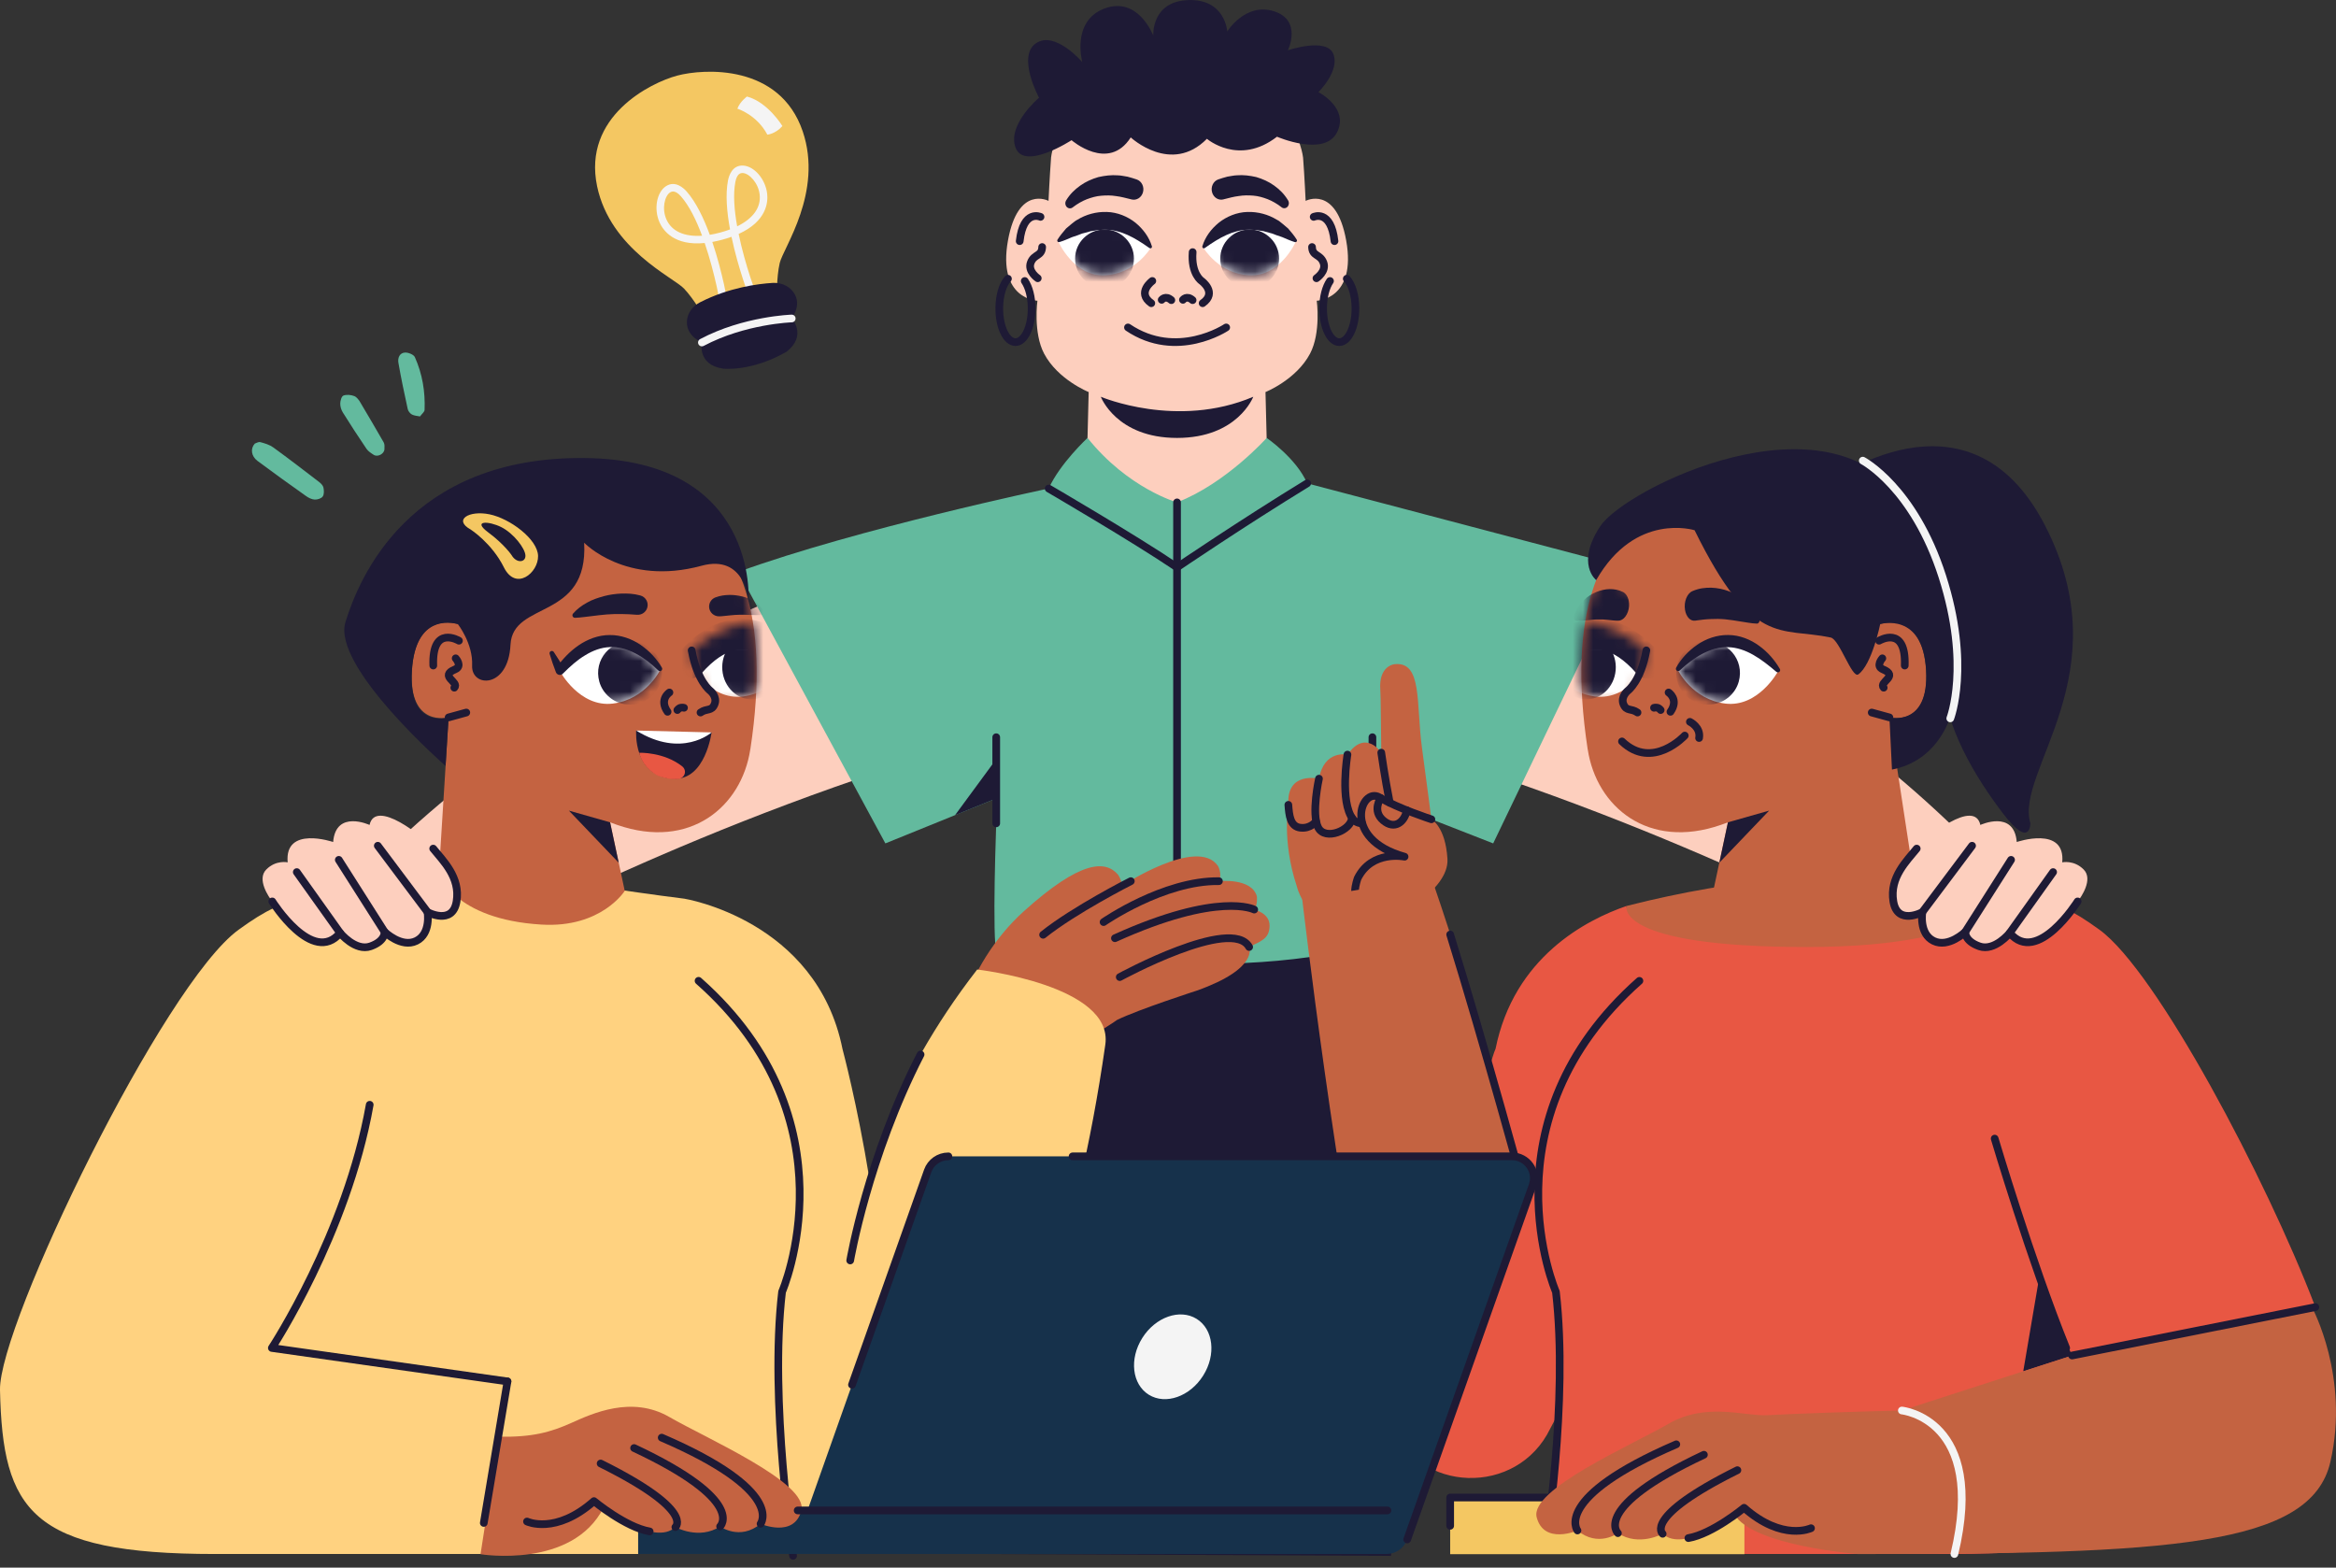 <svg width="228" height="153" viewBox="0 0 228 153" fill="none" xmlns="http://www.w3.org/2000/svg">
    <rect x="0" y="0" width="228" height="153" fill="#333333" stroke="none"/>
    <path d="M102.588 15.384C102.447 17.241 102.338 19.605 102.338 19.605C102.338 19.605 99.365 18.028 98.382 23.463C97.339 29.238 101.255 29.35 101.255 29.35C101.255 29.35 100.828 32.465 101.907 34.514C103.253 37.062 106.258 38.264 106.258 38.264L106.028 47.301C106.028 47.301 109.798 50.46 114.886 50.592C119.974 50.46 123.744 47.301 123.744 47.301L123.515 38.264C123.515 38.264 126.52 37.062 127.865 34.514C128.945 32.465 128.518 29.35 128.518 29.35C128.518 29.35 132.433 29.238 131.39 23.463C130.407 18.028 127.434 19.605 127.434 19.605C127.434 19.605 127.325 17.241 127.184 15.384C127.184 15.384 126.322 6.965 114.878 6.965C103.434 6.965 102.584 15.384 102.584 15.384H102.588Z" fill="#FDCFBE"/>
    <path d="M104.054 19.565C104.433 18.938 104.892 18.503 105.432 18.116C105.964 17.732 106.572 17.468 107.196 17.285C107.825 17.141 108.473 17.061 109.11 17.113C109.432 17.121 109.738 17.201 110.052 17.245C110.354 17.325 110.656 17.413 110.95 17.516C111.442 17.684 111.712 18.255 111.551 18.786C111.402 19.29 110.926 19.577 110.459 19.469L110.383 19.449C109.891 19.33 109.412 19.194 108.928 19.138C108.445 19.058 107.966 19.062 107.486 19.102C107.003 19.138 106.536 19.274 106.068 19.449C105.613 19.625 105.138 19.905 104.763 20.192L104.695 20.244C104.489 20.404 104.203 20.348 104.058 20.124C103.949 19.953 103.953 19.733 104.05 19.569L104.054 19.565Z" fill="#1E1A35"/>
    <path d="M125.722 19.561C125.348 18.934 124.896 18.499 124.361 18.111C123.833 17.728 123.233 17.464 122.616 17.281C121.992 17.137 121.352 17.057 120.723 17.109C120.405 17.121 120.103 17.197 119.793 17.241C119.49 17.321 119.196 17.408 118.902 17.512C118.415 17.68 118.149 18.251 118.306 18.782C118.455 19.285 118.926 19.573 119.386 19.465L119.458 19.445C119.946 19.325 120.417 19.19 120.896 19.134C121.376 19.054 121.851 19.054 122.326 19.094C122.802 19.13 123.269 19.265 123.728 19.441C124.179 19.617 124.651 19.896 125.021 20.18L125.086 20.232C125.291 20.392 125.573 20.336 125.718 20.112C125.827 19.94 125.823 19.721 125.726 19.557L125.722 19.561Z" fill="#1E1A35"/>
    <path d="M107.442 38.723C107.442 38.723 114.882 41.894 122.322 38.723C122.322 38.723 120.808 42.741 114.882 42.741C108.957 42.741 107.442 38.723 107.442 38.723Z" fill="#1E1A35"/>
    <path d="M128.49 27.157C128.49 27.157 129.497 26.482 129.17 25.628C128.844 24.773 128.087 25.032 128.059 24.11" stroke="#1E1A35" stroke-width="0.75" stroke-linecap="round" stroke-linejoin="round"/>
    <path d="M128.22 21.166C128.22 21.166 129.9 20.4 130.25 23.535" stroke="#1E1A35" stroke-width="0.75" stroke-linecap="round" stroke-linejoin="round"/>
    <path d="M101.287 27.157C101.287 27.157 100.28 26.482 100.606 25.628C100.932 24.773 101.69 25.032 101.718 24.11" stroke="#1E1A35" stroke-width="0.75" stroke-linecap="round" stroke-linejoin="round"/>
    <path d="M101.557 21.166C101.557 21.166 99.877 20.4 99.526 23.535" stroke="#1E1A35" stroke-width="0.75" stroke-linecap="round" stroke-linejoin="round"/>
    <path d="M112.469 27.421C112.469 27.421 110.898 28.559 112.369 29.593" stroke="#1E1A35" stroke-width="0.75" stroke-linecap="round" stroke-linejoin="round"/>
    <path d="M117.38 29.593C118.85 28.559 117.279 27.421 117.279 27.421C117.279 27.421 116.236 26.746 116.405 24.605" stroke="#1E1A35" stroke-width="0.75" stroke-linecap="round" stroke-linejoin="round"/>
    <path d="M113.384 29.262C113.384 29.262 113.754 28.787 114.326 29.294" stroke="#1E1A35" stroke-width="0.75" stroke-linecap="round" stroke-linejoin="round"/>
    <path d="M115.458 29.262C115.458 29.262 115.829 28.787 116.401 29.294" stroke="#1E1A35" stroke-width="0.75" stroke-linecap="round" stroke-linejoin="round"/>
    <path d="M126.467 23.603C126.467 23.603 121.609 18.71 117.476 24.21C117.476 24.21 118.967 26.746 121.972 26.87C124.973 26.993 126.467 23.599 126.467 23.599V23.603Z" fill="white"/>
    <mask id="mask0_264_13978" style="mask-type:luminance" maskUnits="userSpaceOnUse" x="117" y="21" width="10" height="6">
        <path d="M126.467 23.603C126.467 23.603 121.609 18.71 117.476 24.21C117.476 24.21 118.967 26.746 121.972 26.87C124.973 26.993 126.467 23.599 126.467 23.599V23.603Z" fill="white"/>
    </mask>
    <g mask="url(#mask0_264_13978)">
        <path d="M121.972 28.092C123.558 28.092 124.844 26.817 124.844 25.244C124.844 23.672 123.558 22.397 121.972 22.397C120.386 22.397 119.1 23.672 119.1 25.244C119.1 26.817 120.386 28.092 121.972 28.092Z" fill="#1E1A35"/>
    </g>
    <path d="M117.352 24.038C117.626 23.131 118.198 22.357 118.955 21.738C119.716 21.131 120.715 20.715 121.75 20.687C122.782 20.655 123.793 20.935 124.611 21.438C124.832 21.538 125.005 21.706 125.191 21.849C125.376 21.997 125.553 22.149 125.726 22.301C126.033 22.656 126.327 23.004 126.568 23.395C126.613 23.467 126.588 23.567 126.516 23.611C126.476 23.635 126.431 23.639 126.387 23.627H126.371C125.924 23.487 125.537 23.307 125.15 23.143C124.949 23.079 124.756 23.012 124.562 22.944C124.373 22.876 124.192 22.784 123.998 22.748C123.809 22.7 123.624 22.648 123.442 22.596C123.261 22.532 123.076 22.532 122.895 22.496L122.625 22.445C122.536 22.428 122.443 22.445 122.355 22.433C122.177 22.433 122 22.397 121.823 22.417C121.118 22.428 120.421 22.612 119.72 22.928C119.019 23.243 118.322 23.686 117.609 24.194L117.593 24.206C117.525 24.258 117.424 24.242 117.376 24.17C117.348 24.13 117.34 24.078 117.352 24.034V24.038Z" fill="#1E1A35"/>
    <path d="M103.309 23.603C103.309 23.603 108.167 18.71 112.3 24.21C112.3 24.21 110.81 26.746 107.805 26.87C104.804 26.993 103.309 23.599 103.309 23.599V23.603Z" fill="white"/>
    <mask id="mask1_264_13978" style="mask-type:luminance" maskUnits="userSpaceOnUse" x="103" y="21" width="10" height="6">
        <path d="M103.309 23.603C103.309 23.603 108.167 18.71 112.3 24.21C112.3 24.21 110.81 26.746 107.805 26.87C104.804 26.993 103.309 23.599 103.309 23.599V23.603Z" fill="white"/>
    </mask>
    <g mask="url(#mask1_264_13978)">
        <path d="M107.805 28.092C109.391 28.092 110.677 26.817 110.677 25.244C110.677 23.672 109.391 22.397 107.805 22.397C106.218 22.397 104.932 23.672 104.932 25.244C104.932 26.817 106.218 28.092 107.805 28.092Z" fill="#1E1A35"/>
    </g>
    <path d="M112.171 24.198C111.458 23.691 110.757 23.247 110.06 22.932C109.359 22.616 108.662 22.433 107.958 22.421C107.784 22.397 107.603 22.437 107.426 22.437C107.337 22.445 107.249 22.437 107.156 22.449L106.886 22.5C106.705 22.537 106.519 22.537 106.338 22.6C106.157 22.656 105.972 22.708 105.782 22.752C105.589 22.788 105.408 22.88 105.218 22.948C105.029 23.02 104.832 23.084 104.63 23.148C104.243 23.311 103.857 23.491 103.41 23.623H103.394C103.309 23.651 103.22 23.607 103.196 23.523C103.184 23.479 103.192 23.431 103.212 23.395C103.454 23.004 103.752 22.656 104.054 22.301C104.227 22.149 104.405 21.997 104.59 21.849C104.779 21.71 104.952 21.542 105.17 21.438C105.988 20.935 106.999 20.651 108.03 20.687C109.065 20.715 110.064 21.131 110.826 21.738C111.579 22.361 112.155 23.136 112.429 24.038C112.453 24.122 112.405 24.206 112.324 24.23C112.276 24.246 112.227 24.234 112.187 24.206L112.171 24.194V24.198Z" fill="#1E1A35"/>
    <path d="M119.68 31.957C119.68 31.957 114.874 35.18 110.093 31.957" stroke="#1E1A35" stroke-width="0.75" stroke-linecap="round" stroke-linejoin="round"/>
    <path d="M101.42 9.529C101.42 9.529 98.266 12.181 99.128 14.429C99.99 16.677 104.586 13.682 104.586 13.682C104.586 13.682 108.187 16.813 110.363 13.411C110.363 13.411 114.306 17.085 117.799 13.546C117.799 13.546 120.909 16.226 124.639 13.343C124.639 13.343 129.243 15.336 130.484 12.943C131.724 10.551 128.683 8.99 128.683 8.99C128.683 8.99 130.79 6.929 130.141 5.272C129.493 3.614 125.702 4.908 125.702 4.908C125.702 4.908 127.132 1.981 124.337 1.098C121.541 0.216 119.785 3.071 119.785 3.071C119.785 3.071 119.587 -0.128 115.966 0.008C112.344 0.144 112.562 3.478 112.562 3.478C112.562 3.478 111.108 -0.399 107.813 0.827C104.522 2.053 105.637 6.066 105.637 6.066C105.637 6.066 102.967 2.935 101.102 4.229C99.237 5.523 101.412 9.537 101.412 9.537L101.42 9.529Z" fill="#1E1A35"/>
    <path d="M131.45 27.205C131.954 27.752 132.296 28.851 132.296 30.113C132.296 31.926 131.591 33.391 130.717 33.391C129.843 33.391 129.138 31.922 129.138 30.113C129.138 28.998 129.404 28.016 129.811 27.425" stroke="#1E1A35" stroke-width="0.75" stroke-linecap="round" stroke-linejoin="round"/>
    <path d="M98.378 27.205C97.875 27.752 97.532 28.851 97.532 30.113C97.532 31.926 98.237 33.391 99.112 33.391C99.986 33.391 100.691 31.922 100.691 30.113C100.691 28.998 100.425 28.016 100.018 27.425" stroke="#1E1A35" stroke-width="0.75" stroke-linecap="round" stroke-linejoin="round"/>
    <path d="M82.596 55.812C82.596 55.812 57.016 63.679 35.767 85.034L46.265 92.171C46.265 92.171 68.92 79.758 96.243 72.122C96.243 72.122 96.924 51.495 82.592 55.812H82.596Z" fill="#FDCFBE"/>
    <path d="M154.065 58.991C154.065 58.991 173.538 62.226 194.944 85.038L184.447 92.174C184.447 92.174 161.792 79.762 134.468 72.126C134.468 72.126 139.737 54.674 154.065 58.991Z" fill="#FDCFBE"/>
    <path d="M135.761 151.848C137.646 135.418 139.829 106.36 133.948 92.17C133.948 92.17 118.83 96.28 97.142 92.17C97.142 92.17 90.676 105.773 95.647 151.668L135.761 151.852V151.848Z" fill="#1E1A35"/>
    <path d="M72.074 55.812C83.667 51.602 102.354 47.677 102.354 47.677C103.462 45.225 106.145 42.74 106.145 42.74C110.097 47.681 114.882 49.031 114.882 49.031C119.68 47.173 123.632 42.74 123.632 42.74C123.632 42.74 126.544 44.737 127.583 47.173L158.686 55.373L145.739 82.314L133.948 77.705V92.17C118.218 96.468 97.142 92.17 97.142 92.17C96.88 88.56 97.323 77.889 97.323 77.889L86.415 82.314L72.07 55.812H72.074Z" fill="#63BA9E"/>
    <path d="M102.354 47.681C102.354 47.681 110.624 52.497 114.882 55.373C114.882 55.373 121.186 51.087 127.583 47.174" stroke="#1E1A35" stroke-width="0.75" stroke-linecap="round" stroke-linejoin="round"/>
    <path d="M114.882 49.031V93.416" stroke="#1E1A35" stroke-width="0.75" stroke-linecap="round" stroke-linejoin="round"/>
    <path d="M97.234 80.357V71.95" stroke="#1E1A35" stroke-width="0.75" stroke-linecap="round" stroke-linejoin="round"/>
    <path d="M133.952 80.357V71.95" stroke="#1E1A35" stroke-width="0.75" stroke-linecap="round" stroke-linejoin="round"/>
    <path d="M137.316 79.023L133.952 77.705V73.456L137.316 79.023Z" fill="#1E1A35"/>
    <path d="M97.323 77.889L93.214 79.558L97.234 74.091L97.323 77.889Z" fill="#1E1A35"/>
    <path d="M196.39 86.579C196.39 86.579 180.986 82.749 158.758 88.42C158.758 88.42 155.278 96.691 176.051 95.729C196.825 94.762 196.386 86.579 196.386 86.579H196.39Z" fill="#C46341"/>
    <path d="M134.786 90.126C135.676 89.862 141.469 86.991 141.275 83.824C141.082 80.657 139.708 79.966 139.708 79.966C139.708 79.966 139.281 76.611 138.786 72.969C138.202 68.668 138.846 64.546 136.127 64.822C136.127 64.822 134.524 64.942 134.725 67.366C134.77 67.921 134.778 70.912 134.818 73.46C134.818 73.46 133.299 71.112 131.519 73.652C131.519 73.652 129.235 73.137 128.739 76C128.739 76 125.521 75.237 125.754 78.556C125.754 78.556 125.094 82.055 126.568 86.487C126.568 86.487 127.837 92.171 134.79 90.13L134.786 90.126Z" fill="#C46341"/>
    <path d="M139.708 79.962C139.708 79.962 136.421 78.895 134.641 77.821C132.86 76.747 130.846 81.883 137.09 83.612C137.09 83.612 133.892 82.941 132.51 85.725C132.51 85.725 132.264 86.404 132.256 86.959" stroke="#1E1A35" stroke-width="0.75" stroke-linecap="round" stroke-linejoin="round"/>
    <path d="M134.814 73.456C134.814 73.456 135.16 75.9 135.648 78.356" stroke="#1E1A35" stroke-width="0.75" stroke-linecap="round" stroke-linejoin="round"/>
    <path d="M131.515 73.648C131.515 73.648 130.745 78.256 132.043 79.938C132.043 79.938 132.349 80.357 132.941 80.357" stroke="#1E1A35" stroke-width="0.75" stroke-linecap="round" stroke-linejoin="round"/>
    <path d="M128.735 75.996C128.735 75.996 127.974 79.411 128.655 80.757C129.332 82.103 131.918 81.016 131.95 79.806" stroke="#1E1A35" stroke-width="0.75" stroke-linecap="round" stroke-linejoin="round"/>
    <path d="M128.445 80.162C128.445 80.162 127.934 80.9 126.923 80.784C125.916 80.669 125.823 79.554 125.746 78.552" stroke="#1E1A35" stroke-width="0.75" stroke-linecap="round" stroke-linejoin="round"/>
    <path d="M134.758 77.889C134.758 77.889 133.888 79.123 135.007 80.073C136.127 81.024 137.086 80.221 137.316 79.087" stroke="#1E1A35" stroke-width="0.75" stroke-linecap="round" stroke-linejoin="round"/>
    <path d="M196.39 86.579C200.938 88.237 202.171 88.756 204.91 90.737C210.501 94.786 221.204 115.102 225.897 127.335C222.413 129.208 224.314 134.184 224.282 135.698C224.032 147.451 208.753 151.665 190.755 151.665H150.806C151.773 147.188 152.212 137.719 152.212 137.719L151.306 139.428C148.091 146.089 138.347 145.79 135.664 138.901C135.644 138.853 135.628 138.801 135.608 138.753C133.175 132.267 133.597 124.551 133.597 124.551C143.241 122.263 144.031 111.121 144.031 111.121C145.219 103.788 145.968 102.374 145.968 102.374C147.765 93.401 154.839 89.766 158.758 88.42C158.758 88.42 157.497 92.426 176.337 92.426C195.178 92.426 196.39 86.579 196.39 86.579Z" fill="#E85743"/>
    <path d="M127.1 87.745C127.1 87.745 130.5 117.031 134.359 134.04C143.285 134.931 148.998 117.031 148.998 117.031C145.388 101.987 139.712 85.661 139.712 85.661L127.1 87.745Z" fill="#C46341"/>
    <path d="M194.686 111.125C194.686 111.125 198.255 123.146 201.663 131.564" stroke="#1E1A35" stroke-width="0.75" stroke-linecap="round" stroke-linejoin="round"/>
    <path d="M199.053 124.555L197.474 133.837L202.239 132.299C202.239 132.299 199.822 126.844 199.053 124.559V124.555Z" fill="#1E1A35"/>
    <path d="M150.814 151.193C150.814 151.193 153.114 136.74 151.862 126.081C151.862 126.081 144.571 109.375 160.011 95.729" stroke="#1E1A35" stroke-width="0.75" stroke-linecap="round" stroke-linejoin="round"/>
    <path d="M148.994 117.031C148.994 117.031 144.869 101.919 141.541 91.208" stroke="#1E1A35" stroke-width="0.75" stroke-linecap="round" stroke-linejoin="round"/>
    <path d="M178.38 47.173C178.38 47.173 192.1 36.75 199.593 51.271C207.089 65.792 196.624 75.269 198.171 80.353C198.171 80.353 198.187 82.905 195.544 79.451C192.902 75.996 189.631 70.78 189.631 65.82C189.631 60.86 178.376 47.169 178.376 47.169L178.38 47.173Z" fill="#1E1A35"/>
    <path d="M154.968 73.144C155.826 78.756 160.865 82.965 167.959 80.509L168.652 80.257L167.222 86.947C167.222 86.947 169.502 90.589 175.347 90.237C183.939 89.722 186.739 85.285 186.739 85.285L184.41 70.017C184.41 70.017 188.338 71.048 187.991 65.429C187.625 59.462 183.512 60.908 183.512 60.908L183.455 60.536C182.928 52.569 177.276 48.475 170.593 48.232L169.05 48.16C169.05 48.16 150.794 45.852 154.964 73.144H154.968Z" fill="#C46341"/>
    <path d="M183.721 64.251C183.721 64.251 183.028 65.017 183.782 65.329C185.393 65.996 183.322 66.563 183.854 67.118" stroke="#1E1A35" stroke-width="0.75" stroke-linecap="round" stroke-linejoin="round"/>
    <path d="M183.403 62.533C183.403 62.533 186.054 60.944 185.909 64.957" stroke="#1E1A35" stroke-width="0.75" stroke-linecap="round" stroke-linejoin="round"/>
    <path d="M165.574 60.556C165.944 60.508 166.476 60.433 166.939 60.421C167.419 60.397 167.906 60.397 168.394 60.445C168.881 60.492 169.372 60.572 169.88 60.656C170.392 60.724 170.899 60.844 171.475 60.864H171.487C171.628 60.868 171.749 60.7 171.757 60.489C171.761 60.385 171.741 60.293 171.701 60.221C171.326 59.558 170.867 59.031 170.363 58.623C169.868 58.192 169.316 57.932 168.756 57.709C168.196 57.493 167.612 57.381 167.02 57.357C166.412 57.357 165.864 57.397 165.175 57.697C164.655 57.925 164.333 58.739 164.462 59.522C164.575 60.209 164.99 60.636 165.445 60.576L165.574 60.56V60.556Z" fill="#1E1A35"/>
    <mask id="mask2_264_13978" style="mask-type:luminance" maskUnits="userSpaceOnUse" x="154" y="56" width="7" height="6">
        <path d="M155.793 56.619C155.793 56.619 154.996 58.424 154.593 61.595C154.593 61.595 159.693 61.775 160.261 59.834C160.261 59.834 160.684 56.97 155.793 56.619Z" fill="white"/>
    </mask>
    <g mask="url(#mask2_264_13978)">
        <path d="M158.416 57.781C157.932 57.541 157.545 57.497 157.098 57.493C156.667 57.505 156.228 57.605 155.801 57.781C155.374 57.961 154.955 58.2 154.581 58.58C154.202 58.939 153.868 59.422 153.63 60.013C153.549 60.209 153.59 60.453 153.715 60.553C153.751 60.58 153.791 60.596 153.827 60.596H153.852C154.279 60.608 154.625 60.541 154.971 60.529C155.31 60.505 155.628 60.453 155.946 60.457C156.264 60.449 156.575 60.457 156.885 60.496C157.179 60.513 157.533 60.58 157.755 60.58H157.94C158.476 60.584 158.947 59.945 159 59.151C159.04 58.512 158.79 57.965 158.412 57.777L158.416 57.781Z" fill="#1E1A35"/>
    </g>
    <mask id="mask3_264_13978" style="mask-type:luminance" maskUnits="userSpaceOnUse" x="154" y="60" width="7" height="9">
        <path d="M154.718 60.716C154.718 60.716 154.13 63.672 154.448 68.268C154.448 68.268 157.082 69.335 158.931 67.845C159.785 67.158 160.208 65.756 160.716 63.556C160.716 63.556 158.218 61.044 154.718 60.712V60.716Z" fill="white"/>
    </mask>
    <g mask="url(#mask3_264_13978)">
        <path d="M160.849 64.834C160.849 64.834 156.035 59.123 151.08 64.706C151.08 64.706 152.466 67.577 155.701 67.977C158.935 68.372 160.849 64.838 160.849 64.838V64.834Z" fill="white"/>
        <mask id="mask4_264_13978" style="mask-type:luminance" maskUnits="userSpaceOnUse" x="151" y="62" width="10" height="7">
            <path d="M160.849 64.834C160.849 64.834 156.035 59.123 151.08 64.706C151.08 64.706 152.466 67.577 155.701 67.977C158.935 68.372 160.849 64.838 160.849 64.838V64.834Z" fill="white"/>
        </mask>
        <g mask="url(#mask4_264_13978)">
            <path d="M152.087 64.945C151.946 66.643 153.09 68.124 154.637 68.248C156.184 68.372 157.554 67.098 157.695 65.401C157.836 63.703 156.692 62.222 155.145 62.098C153.598 61.974 152.228 63.248 152.087 64.945Z" fill="#1E1A35"/>
        </g>
        <path d="M151.089 64.606C151.089 64.606 155.334 58.424 160.857 64.734" stroke="#1E1A35" stroke-width="3" stroke-linecap="round" stroke-linejoin="round"/>
    </g>
    <path d="M173.538 65.525C173.538 65.525 168.724 59.813 163.769 65.397C163.769 65.397 165.155 68.268 168.39 68.668C171.624 69.063 173.538 65.528 173.538 65.528V65.525Z" fill="white"/>
    <mask id="mask5_264_13978" style="mask-type:luminance" maskUnits="userSpaceOnUse" x="163" y="62" width="11" height="7">
        <path d="M173.538 65.525C173.538 65.525 168.724 59.813 163.769 65.397C163.769 65.397 165.155 68.268 168.39 68.668C171.624 69.063 173.538 65.528 173.538 65.528V65.525Z" fill="white"/>
    </mask>
    <g mask="url(#mask5_264_13978)">
        <path d="M163.717 64.834C163.125 66.966 164.853 68.983 167.072 68.747C168.313 68.616 169.377 67.721 169.707 66.527C170.299 64.394 168.571 62.377 166.351 62.613C165.111 62.745 164.047 63.639 163.717 64.834Z" fill="#1E1A35"/>
    </g>
    <path d="M163.592 65.169C164.092 64.275 164.792 63.524 165.654 62.929C166.508 62.338 167.584 61.954 168.696 61.974C169.808 61.982 170.867 62.417 171.701 63.032C172.547 63.644 173.216 64.426 173.719 65.285C173.784 65.393 173.747 65.532 173.639 65.592C173.554 65.64 173.445 65.628 173.377 65.569C172.639 64.945 171.906 64.354 171.125 63.915C170.347 63.472 169.518 63.184 168.676 63.164C167.834 63.136 166.988 63.38 166.19 63.795C165.397 64.211 164.639 64.786 163.963 65.425L163.951 65.437C163.862 65.52 163.717 65.516 163.632 65.429C163.564 65.357 163.552 65.249 163.6 65.165L163.592 65.169Z" fill="#1E1A35"/>
    <path d="M168.651 80.257L172.672 79.115L167.81 84.199L168.651 80.257Z" fill="#1E1A35"/>
    <path d="M184.41 70.017L182.686 69.542" stroke="#1E1A35" stroke-width="0.75" stroke-linecap="round" stroke-linejoin="round"/>
    <path d="M160.688 63.476C160.144 66.495 158.883 67.41 158.883 67.41C158.883 67.41 158.158 67.993 158.452 68.724C158.746 69.454 159.201 69.099 159.826 69.542" stroke="#1E1A35" stroke-width="0.75" stroke-linecap="round" stroke-linejoin="round"/>
    <path d="M161.437 69.079C161.437 69.079 161.55 69.039 161.747 69.071C161.945 69.103 162.086 69.299 162.086 69.299" stroke="#1E1A35" stroke-width="0.75" stroke-linecap="round" stroke-linejoin="round"/>
    <path d="M162.859 67.585C162.859 67.585 163.894 68.256 163.04 69.47" stroke="#1E1A35" stroke-width="0.75" stroke-linecap="round" stroke-linejoin="round"/>
    <path d="M164.438 71.79C164.438 71.79 161.288 75.213 158.311 72.362" stroke="#1E1A35" stroke-width="0.75" stroke-linecap="round" stroke-linejoin="round"/>
    <path d="M164.938 70.449C164.938 70.449 166.021 70.972 165.836 72.03" stroke="#1E1A35" stroke-width="0.75" stroke-linecap="round" stroke-linejoin="round"/>
    <path d="M183.516 60.904C183.516 60.904 182.698 64.89 181.373 65.82C180.764 66.247 179.536 62.401 178.686 62.222C173.755 61.175 171.072 63.276 165.397 51.75C165.397 51.75 159.616 49.925 155.793 56.619C155.793 56.619 153.775 55.049 156.176 51.375C158.577 47.701 178.448 37.832 185.917 49.031C193.385 60.229 192.918 73.508 184.66 75.109L184.414 70.017C184.414 70.017 188.285 70.984 187.995 65.429C187.697 59.682 183.516 60.908 183.516 60.908V60.904Z" fill="#1E1A35"/>
    <path d="M181.812 44.957C181.812 44.957 186.783 47.553 189.574 56.251C192.366 64.95 190.352 70.113 190.352 70.113" stroke="#F4F4F4" stroke-width="0.75" stroke-linecap="round" stroke-linejoin="round"/>
    <path d="M181.296 151.668L179.471 139.651L202.235 132.299L225.672 127.626C225.672 127.626 229.349 134.376 227.456 142.663C225.563 150.95 211.685 151.672 181.292 151.672L181.296 151.668Z" fill="#C46341"/>
    <path d="M225.986 127.571L202.239 132.295" stroke="#1E1A35" stroke-width="0.75" stroke-linecap="round" stroke-linejoin="round"/>
    <path d="M170.259 146.153H141.541V151.685H170.259V146.153Z" fill="#F4C762"/>
    <path d="M153.618 146.153H141.541V148.917" stroke="#1E1A35" stroke-width="0.75" stroke-linecap="round" stroke-linejoin="round"/>
    <path d="M185.627 137.663L181.296 151.668C181.296 151.668 171.032 150.858 169.288 147.795C169.288 147.795 164.357 151.629 162.279 149.696C162.279 149.696 159.963 150.982 157.912 149.632C157.912 149.632 155.983 151.049 153.964 149.376C153.964 149.376 150.698 150.794 149.985 148.09C149.272 145.386 159.189 141.073 162.871 138.949C166.553 136.824 170.319 138.254 172.531 138.118C174.488 137.998 182.319 137.722 185.627 137.667V137.663Z" fill="#C46341"/>
    <path d="M176.76 149.149C176.76 149.149 173.985 150.475 170.226 147.156C170.226 147.156 167.145 149.712 164.788 150.115" stroke="#1E1A35" stroke-width="0.75" stroke-linecap="round" stroke-linejoin="round"/>
    <path d="M162.279 149.696C162.279 149.696 160.305 148.09 169.574 143.485" stroke="#1E1A35" stroke-width="0.75" stroke-linecap="round" stroke-linejoin="round"/>
    <path d="M157.912 149.632C157.912 149.632 155.282 147.16 166.307 141.98" stroke="#1E1A35" stroke-width="0.75" stroke-linecap="round" stroke-linejoin="round"/>
    <path d="M153.964 149.372C153.964 149.372 151.487 146.185 163.612 140.961" stroke="#1E1A35" stroke-width="0.75" stroke-linecap="round" stroke-linejoin="round"/>
    <path d="M185.627 137.663C185.627 137.663 193.917 138.501 190.755 151.668" stroke="#F4F4F4" stroke-width="0.75" stroke-linecap="round" stroke-linejoin="round"/>
    <path d="M109.029 99.543C109.029 99.543 101.762 104.759 96.453 103.984C91.144 103.209 94.294 94.02 99.901 88.963C105.512 83.903 107.897 83.975 109.098 85.337C109.098 85.337 109.444 85.749 109.512 86.448C109.512 86.448 116.884 81.599 118.882 84.523C118.882 84.523 119.321 85.309 118.971 86C118.971 86 122.153 85.645 122.673 87.478C122.673 87.478 122.774 88.305 122.415 88.772C122.415 88.772 123.93 89.103 123.914 90.349C123.897 91.595 123.152 91.827 121.915 92.422C121.915 92.422 122.939 94.503 116.82 96.679C116.82 96.679 111.1 98.524 109.029 99.543Z" fill="#C46341"/>
    <path d="M109.291 95.361C109.291 95.361 120.232 89.395 121.92 92.426" stroke="#1E1A35" stroke-width="0.75" stroke-linecap="round" stroke-linejoin="round"/>
    <path d="M122.415 88.772C122.415 88.772 118.987 86.963 108.82 91.567" stroke="#1E1A35" stroke-width="0.75" stroke-linecap="round" stroke-linejoin="round"/>
    <path d="M107.712 89.994C107.712 89.994 113.581 85.924 118.971 86" stroke="#1E1A35" stroke-width="0.75" stroke-linecap="round" stroke-linejoin="round"/>
    <path d="M110.371 86C110.371 86 104.848 88.796 101.811 91.232" stroke="#1E1A35" stroke-width="0.75" stroke-linecap="round" stroke-linejoin="round"/>
    <path d="M82.229 102.378C82.229 102.378 83.675 107.754 84.863 115.086C84.863 115.086 86.636 105.881 95.377 94.623C95.377 94.623 108.711 96.152 107.881 101.959C102.153 142 87.067 151.668 87.067 151.668H20.991C2.993 151.668 0.254 147.415 -0 135.662C-0.137 129.272 15.964 96.044 23.287 90.741C26.026 88.756 27.259 88.241 31.807 86.583C41.108 83.193 54.748 86.224 66.789 87.709C66.789 87.709 79.707 89.782 82.229 102.378Z" fill="#FFD280"/>
    <path d="M49.532 134.823L26.534 131.56C26.534 131.56 33.842 120.462 36.085 107.822" stroke="#1E1A35" stroke-width="0.75" stroke-linecap="round" stroke-linejoin="round"/>
    <path d="M77.407 151.848C77.407 151.848 75.079 136.736 76.332 126.077C76.332 126.077 83.623 109.371 68.182 95.725" stroke="#1E1A35" stroke-width="0.75" stroke-linecap="round" stroke-linejoin="round"/>
    <path d="M82.982 123.018C82.982 123.018 84.727 112.866 89.851 102.917" stroke="#1E1A35" stroke-width="0.75" stroke-linecap="round" stroke-linejoin="round"/>
    <path d="M73.23 73.144C72.372 78.756 67.333 82.965 60.239 80.509L59.546 80.257L60.976 86.947C60.976 86.947 58.696 90.589 52.851 90.237C44.259 89.722 42.833 85.285 42.833 85.285L43.787 70.017C43.787 70.017 39.86 71.048 40.206 65.429C40.573 59.462 44.686 60.908 44.686 60.908L44.742 60.536C45.27 52.569 50.921 48.475 57.604 48.232L59.147 48.16C59.147 48.16 77.403 45.852 73.234 73.144H73.23Z" fill="#C46341"/>
    <path d="M44.476 64.251C44.476 64.251 45.169 65.017 44.416 65.329C42.804 65.996 44.875 66.563 44.343 67.118" stroke="#1E1A35" stroke-width="0.75" stroke-linecap="round" stroke-linejoin="round"/>
    <path d="M44.794 62.533C44.794 62.533 42.144 60.944 42.289 64.957" stroke="#1E1A35" stroke-width="0.75" stroke-linecap="round" stroke-linejoin="round"/>
    <path d="M62.044 59.993C61.673 59.969 61.145 59.925 60.682 59.929C60.203 59.921 59.715 59.929 59.228 59.969C58.74 60.009 58.245 60.069 57.741 60.133C57.23 60.185 56.718 60.273 56.142 60.297H56.13C55.989 60.305 55.872 60.197 55.868 60.057C55.868 59.989 55.888 59.929 55.933 59.882C56.319 59.442 56.787 59.091 57.298 58.815C57.802 58.524 58.358 58.348 58.922 58.188C59.486 58.036 60.07 57.956 60.662 57.929C61.27 57.917 61.818 57.933 62.499 58.116C63.014 58.256 63.321 58.783 63.179 59.294C63.055 59.746 62.632 60.033 62.181 60.001L62.052 59.993H62.044Z" fill="#1E1A35"/>
    <mask id="mask6_264_13978" style="mask-type:luminance" maskUnits="userSpaceOnUse" x="67" y="56" width="7" height="6">
        <path d="M72.404 56.619C72.404 56.619 73.202 58.424 73.605 61.595C73.605 61.595 68.505 61.775 67.937 59.834C67.937 59.834 67.514 56.97 72.404 56.619Z" fill="white"/>
    </mask>
    <g mask="url(#mask6_264_13978)">
        <path d="M69.838 58.3C70.329 58.12 70.716 58.08 71.159 58.064C71.59 58.056 72.021 58.108 72.44 58.212C72.859 58.316 73.27 58.46 73.629 58.703C73.991 58.931 74.309 59.242 74.527 59.626C74.599 59.754 74.551 59.917 74.422 59.989C74.386 60.009 74.346 60.021 74.305 60.021H74.281C73.854 60.045 73.512 60.013 73.169 60.013C72.831 60.009 72.517 59.985 72.203 59.997C71.888 60.005 71.574 60.021 71.268 60.057C70.974 60.077 70.62 60.137 70.398 60.145L70.213 60.153C69.681 60.173 69.23 59.762 69.21 59.235C69.194 58.807 69.459 58.436 69.842 58.296L69.838 58.3Z" fill="#1E1A35"/>
    </g>
    <mask id="mask7_264_13978" style="mask-type:luminance" maskUnits="userSpaceOnUse" x="67" y="60" width="7" height="9">
        <path d="M73.48 60.716C73.48 60.716 74.068 63.672 73.749 68.268C73.749 68.268 71.115 69.335 69.266 67.845C68.412 67.158 67.989 65.756 67.481 63.556C67.481 63.556 69.979 61.044 73.48 60.712V60.716Z" fill="white"/>
    </mask>
    <g mask="url(#mask7_264_13978)">
        <path d="M67.348 64.834C67.348 64.834 72.162 59.123 77.117 64.706C77.117 64.706 75.731 67.577 72.497 67.977C69.262 68.372 67.348 64.838 67.348 64.838V64.834Z" fill="white"/>
        <mask id="mask8_264_13978" style="mask-type:luminance" maskUnits="userSpaceOnUse" x="67" y="62" width="11" height="7">
            <path d="M67.348 64.834C67.348 64.834 72.162 59.123 77.117 64.706C77.117 64.706 75.731 67.577 72.497 67.977C69.262 68.372 67.348 64.838 67.348 64.838V64.834Z" fill="white"/>
        </mask>
        <g mask="url(#mask8_264_13978)">
            <path d="M76.11 64.945C76.251 66.643 75.107 68.124 73.56 68.248C72.013 68.372 70.644 67.098 70.503 65.401C70.362 63.703 71.506 62.222 73.052 62.098C74.599 61.974 75.969 63.248 76.11 64.945Z" fill="#1E1A35"/>
        </g>
        <path d="M77.109 64.606C77.109 64.606 72.863 58.424 67.341 64.734" stroke="#1E1A35" stroke-width="3" stroke-linecap="round" stroke-linejoin="round"/>
    </g>
    <path d="M54.66 65.525C54.66 65.525 59.473 59.813 64.428 65.397C64.428 65.397 63.042 68.268 59.808 68.668C56.573 69.063 54.66 65.528 54.66 65.528V65.525Z" fill="white"/>
    <mask id="mask9_264_13978" style="mask-type:luminance" maskUnits="userSpaceOnUse" x="54" y="62" width="11" height="7">
        <path d="M54.66 65.525C54.66 65.525 59.473 59.813 64.428 65.397C64.428 65.397 63.042 68.268 59.808 68.668C56.573 69.063 54.66 65.528 54.66 65.528V65.525Z" fill="white"/>
    </mask>
    <g mask="url(#mask9_264_13978)">
        <path d="M64.485 64.834C65.077 66.966 63.349 68.983 61.129 68.747C59.888 68.616 58.825 67.721 58.495 66.527C57.902 64.394 59.631 62.377 61.85 62.613C63.091 62.745 64.154 63.639 64.485 64.834Z" fill="#1E1A35"/>
    </g>
    <path d="M64.239 65.425C63.578 64.774 62.821 64.187 62.023 63.775C61.226 63.352 60.368 63.12 59.526 63.156C58.684 63.184 57.858 63.492 57.105 63.959C56.339 64.414 55.651 65.037 54.986 65.7L54.934 65.752C54.772 65.912 54.515 65.912 54.353 65.752C54.309 65.708 54.277 65.66 54.257 65.604C54.035 65.017 53.822 64.426 53.645 63.819C53.608 63.699 53.677 63.575 53.797 63.54C53.894 63.512 53.995 63.552 54.051 63.631C54.406 64.155 54.728 64.694 55.046 65.241L54.321 65.149C54.897 64.334 55.602 63.584 56.472 62.984C57.334 62.393 58.398 61.978 59.506 61.978C60.613 61.966 61.677 62.361 62.531 62.944C63.389 63.54 64.09 64.282 64.605 65.165C64.666 65.273 64.63 65.409 64.525 65.469C64.436 65.52 64.323 65.504 64.255 65.433L64.243 65.421L64.239 65.425Z" fill="#1E1A35"/>
    <path d="M59.546 80.257L55.526 79.115L60.388 84.199L59.546 80.257Z" fill="#1E1A35"/>
    <path d="M69.451 71.483C69.451 71.483 66.503 71.783 62.092 71.299C62.092 71.299 61.741 75.856 65.806 76C68.859 76.108 69.451 71.483 69.451 71.483Z" fill="#1E1A35"/>
    <path d="M62.386 73.468C62.386 73.468 64.787 73.376 66.575 74.786C67.099 75.201 66.841 75.972 66.164 76.032C65.681 76.076 65.032 76.012 64.203 75.704C64.203 75.704 62.797 75.07 62.386 73.468Z" fill="#E85743"/>
    <path d="M69.451 71.483C69.451 71.483 66.559 74.059 62.092 71.299L69.451 71.483Z" fill="white"/>
    <path d="M43.787 70.017L45.511 69.542" stroke="#1E1A35" stroke-width="0.75" stroke-linecap="round" stroke-linejoin="round"/>
    <path d="M67.51 63.476C68.054 66.495 69.314 67.41 69.314 67.41C69.314 67.41 70.04 67.993 69.746 68.724C69.451 69.454 68.996 69.099 68.372 69.542" stroke="#1E1A35" stroke-width="0.75" stroke-linecap="round" stroke-linejoin="round"/>
    <path d="M66.76 69.079C66.76 69.079 66.648 69.039 66.45 69.071C66.253 69.103 66.112 69.299 66.112 69.299" stroke="#1E1A35" stroke-width="0.75" stroke-linecap="round" stroke-linejoin="round"/>
    <path d="M65.338 67.585C65.338 67.585 64.303 68.256 65.157 69.47" stroke="#1E1A35" stroke-width="0.75" stroke-linecap="round" stroke-linejoin="round"/>
    <path d="M44.682 60.904C44.682 60.904 46.18 62.805 46.08 64.954C45.975 67.102 49.616 67.266 49.826 62.929C50.035 58.592 57.443 60.6 57.016 52.968C57.016 52.968 61.073 57.23 68.469 55.217C72.755 54.051 73.057 58.66 73.057 58.66C73.057 58.66 74.084 44.845 57.016 44.702C39.944 44.558 35.058 56.371 33.717 60.716C32.379 65.061 43.489 74.754 43.489 74.754L43.783 70.017C43.783 70.017 39.828 71.24 40.202 65.429C40.5 60.776 43.107 60.517 44.682 60.908V60.904Z" fill="#1E1A35"/>
    <path d="M47.779 50.197C49.781 50.608 52.484 52.625 52.517 54.262C52.549 55.9 50.353 57.729 49.177 55.365C48.001 53 45.934 51.678 45.934 51.678C44.218 50.732 45.777 49.785 47.779 50.197ZM51.284 54.214C51.252 53.52 50.128 52.046 48.919 51.443C47.711 50.84 46.055 50.772 47.646 51.954C49.238 53.136 49.934 54.182 49.934 54.182C50.402 54.997 51.312 54.913 51.284 54.218V54.214Z" fill="#F4C762"/>
    <path d="M96.243 147.415H62.285V151.665H96.243V147.415Z" fill="#16314B"/>
    <path d="M48.678 140.219L46.901 151.689C46.901 151.689 55.856 153.158 58.909 147.14C58.909 147.14 63.84 150.974 65.919 149.041C65.919 149.041 68.235 150.327 70.285 148.977C70.285 148.977 72.215 150.395 74.233 148.721C74.233 148.721 77.5 150.139 78.213 147.435C78.926 144.732 69.008 140.418 65.326 138.294C61.645 136.169 57.785 137.97 55.767 138.873C53.749 139.775 51.985 140.279 48.682 140.219H48.678Z" fill="#C46341"/>
    <path d="M51.437 148.497C51.437 148.497 54.212 149.823 57.971 146.505C57.971 146.505 61.053 149.061 63.409 149.464" stroke="#1E1A35" stroke-width="0.75" stroke-linecap="round" stroke-linejoin="round"/>
    <path d="M65.918 149.045C65.918 149.045 67.892 147.439 58.623 142.834" stroke="#1E1A35" stroke-width="0.75" stroke-linecap="round" stroke-linejoin="round"/>
    <path d="M70.285 148.977C70.285 148.977 72.916 146.505 61.89 141.325" stroke="#1E1A35" stroke-width="0.75" stroke-linecap="round" stroke-linejoin="round"/>
    <path d="M74.233 148.721C74.233 148.721 76.71 145.534 64.585 140.311" stroke="#1E1A35" stroke-width="0.75" stroke-linecap="round" stroke-linejoin="round"/>
    <path d="M147.567 112.858H92.566C91.655 112.858 90.85 113.425 90.547 114.276L78.309 148.841C77.822 150.219 78.853 151.665 80.328 151.665H135.33C136.24 151.665 137.046 151.098 137.348 150.247L149.586 115.681C150.073 114.304 149.042 112.858 147.567 112.858Z" fill="#16314B"/>
    <path d="M92.566 112.858C91.655 112.858 90.85 113.425 90.547 114.276L83.156 135.151" stroke="#1E1A35" stroke-width="0.75" stroke-linecap="round" stroke-linejoin="round"/>
    <path d="M137.348 150.247L149.586 115.681C150.073 114.304 149.042 112.858 147.567 112.858H104.687" stroke="#1E1A35" stroke-width="0.75" stroke-linecap="round" stroke-linejoin="round"/>
    <path d="M117.432 134.256C116.147 136.301 113.77 137.139 112.131 136.125C110.491 135.111 110.201 132.631 111.49 130.586C112.775 128.541 115.152 127.702 116.792 128.717C118.431 129.731 118.721 132.211 117.432 134.256Z" fill="#F4F4F4"/>
    <path d="M77.855 147.415H135.418" stroke="#1E1A35" stroke-width="0.75" stroke-linecap="round" stroke-linejoin="round"/>
    <path d="M49.532 134.823L47.219 148.637" stroke="#1E1A35" stroke-width="0.75" stroke-linecap="round" stroke-linejoin="round"/>
    <path d="M26.575 87.977C26.575 87.977 30.522 94.267 33.197 91.052C33.197 91.052 34.684 92.885 36.166 92.358C37.648 91.831 37.535 90.945 37.535 90.945C37.535 90.945 39.179 92.546 40.633 91.831C42.087 91.116 41.729 89.023 41.729 89.023C41.729 89.023 44.17 90.349 44.561 87.981C44.952 85.617 43.227 84.003 42.281 82.821C41.334 81.643 36.641 77.913 36.069 80.513C36.069 80.513 32.782 78.991 32.516 82.178C32.516 82.178 27.747 80.549 28.077 84.163C28.077 84.163 26.933 83.904 25.986 84.866C25.04 85.829 26.232 87.538 26.567 87.977H26.575Z" fill="#FDCFBE"/>
    <path d="M26.575 87.977C26.575 87.977 30.522 94.267 33.197 91.052C33.197 91.052 34.683 92.885 36.166 92.358C37.648 91.831 37.535 90.945 37.535 90.945C37.535 90.945 39.179 92.546 40.633 91.831C42.087 91.116 41.729 89.023 41.729 89.023C41.729 89.023 44.17 90.349 44.561 87.981C44.951 85.617 43.227 84.003 42.281 82.821" stroke="#1E1A35" stroke-width="0.75" stroke-linecap="round" stroke-linejoin="round"/>
    <path d="M33.197 91.052L28.967 85.114" stroke="#1E1A35" stroke-width="0.75" stroke-linecap="round" stroke-linejoin="round"/>
    <path d="M37.535 90.944L33.068 83.919" stroke="#1E1A35" stroke-width="0.75" stroke-linecap="round" stroke-linejoin="round"/>
    <path d="M41.733 89.023L36.875 82.542" stroke="#1E1A35" stroke-width="0.75" stroke-linecap="round" stroke-linejoin="round"/>
    <path d="M202.783 87.977C202.783 87.977 198.835 94.267 196.161 91.052C196.161 91.052 194.674 92.885 193.192 92.358C191.709 91.831 191.822 90.945 191.822 90.945C191.822 90.945 190.179 92.546 188.724 91.831C187.27 91.116 187.629 89.023 187.629 89.023C187.629 89.023 185.188 90.349 184.797 87.981C184.406 85.617 186.13 84.003 187.077 82.821C188.02 81.643 192.716 77.913 193.288 80.513C193.288 80.513 196.576 78.991 196.841 82.178C196.841 82.178 201.611 80.549 201.281 84.163C201.281 84.163 202.425 83.904 203.375 84.866C204.322 85.829 203.13 87.538 202.795 87.977H202.783Z" fill="#FDCFBE"/>
    <path d="M202.783 87.977C202.783 87.977 198.835 94.267 196.161 91.052C196.161 91.052 194.674 92.885 193.192 92.358C191.709 91.831 191.822 90.945 191.822 90.945C191.822 90.945 190.179 92.546 188.724 91.831C187.27 91.116 187.629 89.023 187.629 89.023C187.629 89.023 185.188 90.349 184.797 87.981C184.406 85.617 186.13 84.003 187.077 82.821" stroke="#1E1A35" stroke-width="0.75" stroke-linecap="round" stroke-linejoin="round"/>
    <path d="M196.156 91.052L200.39 85.114" stroke="#1E1A35" stroke-width="0.75" stroke-linecap="round" stroke-linejoin="round"/>
    <path d="M191.818 90.944L196.285 83.919" stroke="#1E1A35" stroke-width="0.75" stroke-linecap="round" stroke-linejoin="round"/>
    <path d="M187.621 89.023L192.479 82.542" stroke="#1E1A35" stroke-width="0.75" stroke-linecap="round" stroke-linejoin="round"/>
    <g clip-path="url(#clip0_264_13978)">
        <path d="M24.87 43.294C24.993 43.257 25.224 43.102 25.407 43.151C25.843 43.266 26.308 43.404 26.668 43.665C28.184 44.764 29.67 45.908 31.156 47.048C31.334 47.185 31.53 47.392 31.571 47.592C31.628 47.874 31.644 48.253 31.498 48.457C31.357 48.654 30.985 48.77 30.718 48.758C30.433 48.746 30.118 48.589 29.871 48.413C28.28 47.284 26.693 46.148 25.129 44.981C24.526 44.531 24.414 43.785 24.87 43.294Z" fill="#63BA9E"/>
        <path d="M35.075 39.119C35.952 40.608 36.716 41.884 37.45 43.177C37.553 43.359 37.534 43.627 37.522 43.851C37.498 44.301 36.856 44.637 36.478 44.393C36.222 44.227 35.937 44.047 35.771 43.803C34.978 42.636 34.209 41.454 33.463 40.258C33.305 40.005 33.202 39.668 33.209 39.377C33.215 39.103 33.336 38.676 33.521 38.606C33.827 38.491 34.252 38.533 34.576 38.655C34.838 38.754 35.025 39.069 35.075 39.119Z" fill="#63BA9E"/>
        <path d="M40.993 40.644C40.745 40.59 40.445 40.582 40.204 40.455C40.024 40.359 39.84 40.125 39.796 39.926C39.468 38.425 39.148 36.922 38.886 35.409C38.805 34.944 38.991 34.428 39.544 34.408C39.86 34.397 40.38 34.606 40.49 34.853C41.227 36.495 41.513 38.233 41.44 40.011C41.432 40.199 41.194 40.371 40.993 40.644Z" fill="#63BA9E"/>
    </g>
    <g clip-path="url(#clip1_264_13978)">
        <path d="M68.709 30.937C68.709 30.937 67.794 29.262 66.766 28.168C65.738 27.073 59.566 24.326 58.279 18.179C56.852 11.361 63.496 8.073 66.094 7.38C68.692 6.686 76.106 6.22 78.347 12.818C80.367 18.769 76.432 24.216 76.102 25.673C75.771 27.131 75.833 29.033 75.833 29.033L68.709 30.935V30.937Z" fill="#F4C762"/>
        <path d="M73.647 29.438C73.467 29.486 73.275 29.393 73.207 29.216C73.132 29.026 72.045 26.194 71.396 23.113C71.111 23.215 70.803 23.311 70.471 23.4C70.138 23.489 69.822 23.56 69.524 23.613C70.533 26.597 71.034 29.587 71.068 29.788C71.1 29.986 70.966 30.171 70.765 30.205C70.565 30.237 70.375 30.104 70.343 29.906C70.334 29.857 69.812 26.74 68.779 23.718C65.778 24.012 64.714 22.474 64.375 21.711C63.791 20.399 64.094 18.74 65.021 18.158C65.911 17.599 66.719 18.347 67.024 18.695C67.933 19.729 68.683 21.289 69.278 22.917C69.598 22.864 69.933 22.793 70.279 22.7C70.624 22.607 70.951 22.504 71.254 22.39C70.94 20.686 70.793 18.965 71.053 17.62C71.14 17.166 71.456 16.118 72.51 16.159C73.608 16.198 74.715 17.483 74.877 18.906C74.973 19.735 74.835 21.593 72.094 22.833C72.74 25.956 73.877 28.91 73.894 28.957C73.966 29.144 73.873 29.355 73.683 29.427C73.67 29.431 73.659 29.435 73.647 29.44V29.438ZM72.324 16.901C71.994 16.989 71.842 17.401 71.774 17.755C71.541 18.957 71.669 20.517 71.949 22.09C73.504 21.331 74.291 20.247 74.146 18.988C74.016 17.852 73.128 16.909 72.48 16.884C72.424 16.884 72.371 16.888 72.322 16.901H72.324ZM65.559 18.708C65.51 18.721 65.463 18.742 65.414 18.771C64.866 19.115 64.58 20.372 65.047 21.418C65.563 22.578 66.794 23.124 68.526 23.006C67.967 21.506 67.282 20.096 66.469 19.172C66.231 18.9 65.891 18.619 65.559 18.708Z" fill="#F4F4F4"/>
        <path d="M67.045 31.392C67.022 32.071 67.32 32.854 68.506 33.425C68.506 33.425 68.012 35.595 70.575 35.979C70.575 35.979 73.342 36.31 76.786 34.319C78.806 32.71 77.272 31.082 77.272 31.082C77.94 30.098 77.885 29.328 77.594 28.763C77.2 27.997 76.332 27.556 75.415 27.611C74.007 27.696 71.16 28.052 68.317 29.509C67.572 29.891 67.071 30.606 67.043 31.392H67.045Z" fill="#1E1A35"/>
        <path d="M77.275 31.084C77.275 31.084 72.663 31.224 68.506 33.427" stroke="#F4F4F4" stroke-width="0.75" stroke-linecap="round" stroke-linejoin="round"/>
        <path d="M71.968 10.608C71.968 10.608 73.851 11.175 74.896 13.141C74.896 13.141 75.675 13.086 76.364 12.302C76.364 12.302 74.956 9.969 72.909 9.421C72.909 9.421 72.237 9.891 71.968 10.61V10.608Z" fill="#F4F4F4"/>
    </g>
    <defs>
        <clipPath id="clip0_264_13978">
            <rect width="18.45" height="8.113" fill="white" transform="matrix(0.808 -0.589 0.591 0.807 24.18 43.796)"/>
        </clipPath>
        <clipPath id="clip1_264_13978">
            <rect width="21" height="29" fill="white" transform="translate(58 7)"/>
        </clipPath>
    </defs>
</svg>
